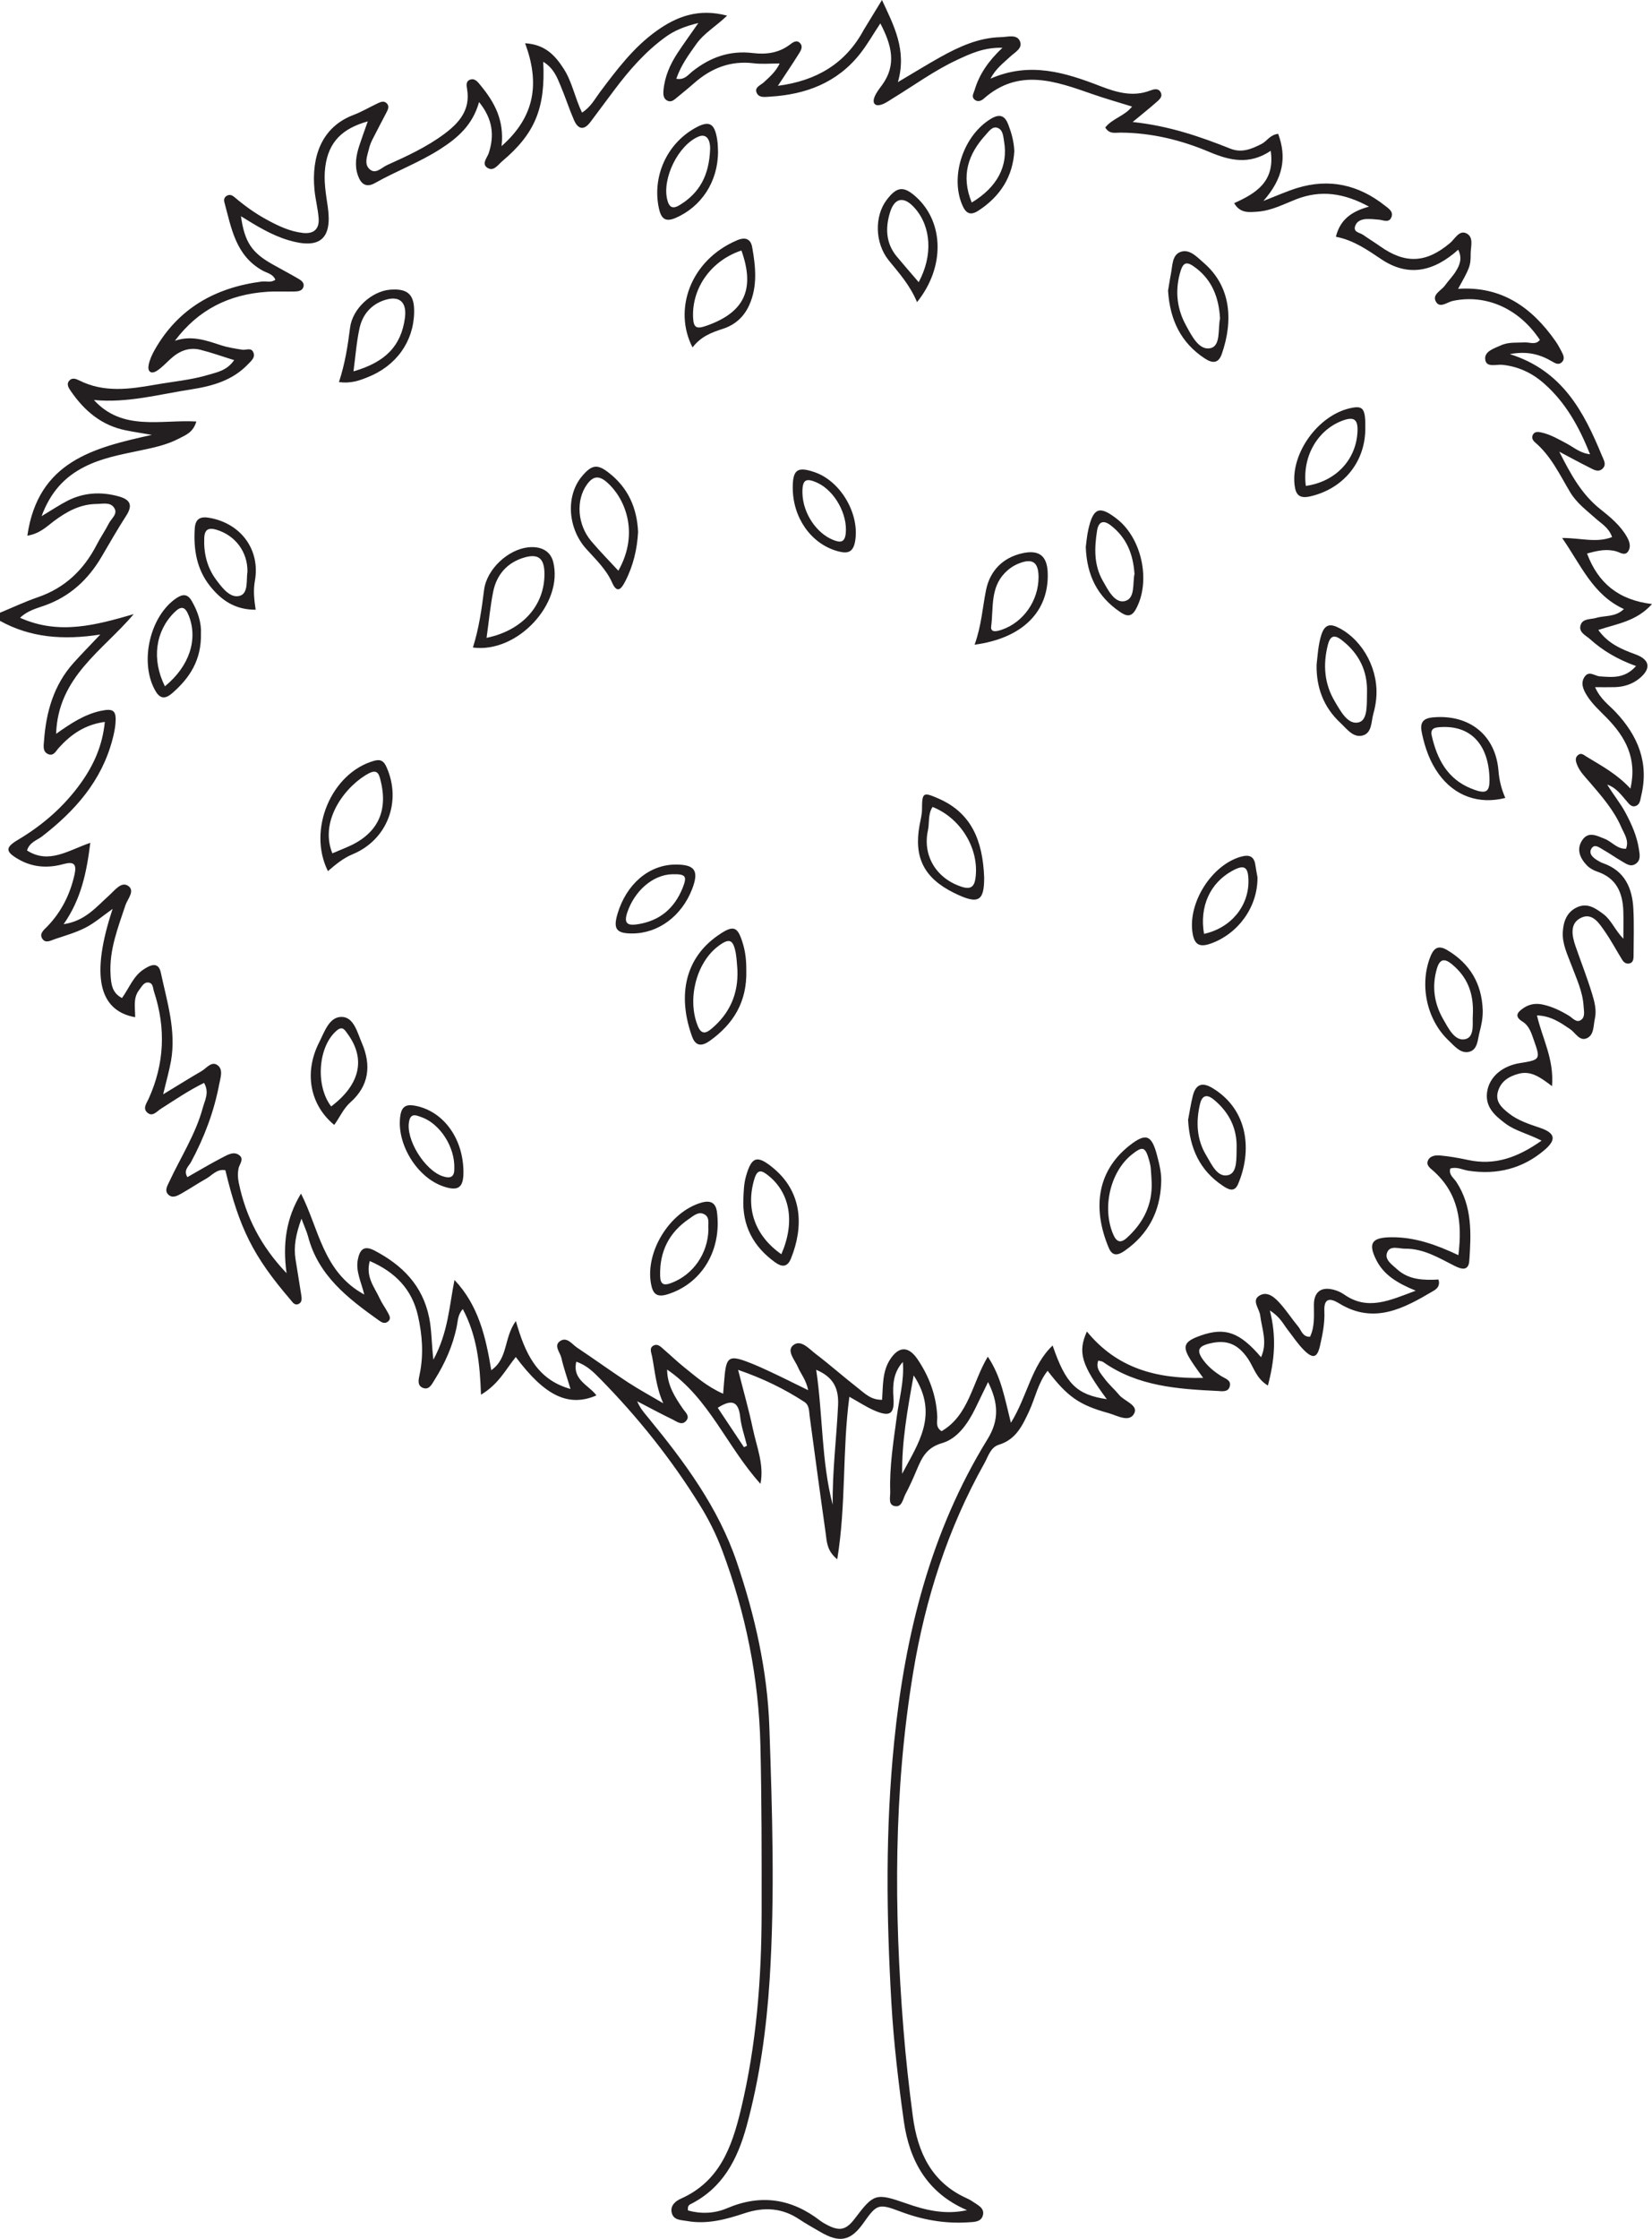 <?xml version="1.0" encoding="UTF-8"?>
<svg xmlns="http://www.w3.org/2000/svg" xmlns:xlink="http://www.w3.org/1999/xlink" width="179.386pt" height="243.017pt" viewBox="0 0 179.386 243.017" version="1.1">
<defs>
<clipPath id="clip1">
  <path d="M 0 0 L 179.387 0 L 179.387 243.016 L 0 243.016 Z M 0 0 "/>
</clipPath>
</defs>
<g id="surface1">
<g clip-path="url(#clip1)" clip-rule="nonzero">
<path style=" stroke:none;fill-rule:evenodd;fill:rgb(13.73%,12.16%,12.549%);fill-opacity:1;" d="M 80.785 157.086 C 80.895 157.031 81.004 156.98 81.113 156.93 C 80.859 155.883 80.488 154.848 80.375 153.785 C 80.184 152.047 79.406 151.875 77.938 152.809 C 78.887 154.234 79.836 155.66 80.785 157.086 M 97.961 159.973 C 99.676 156.715 102.012 153.535 99.211 149.289 C 98.52 153.098 97.922 156.492 97.961 159.973 M 88.629 148.684 C 89.367 153.715 89.184 158.613 90.422 163.34 C 90.371 159.723 90.836 156.133 91.004 152.539 C 91.094 150.648 90.457 149.461 88.629 148.684 M 72.441 148.66 C 72.453 150.367 73.285 151.641 74.152 152.91 C 74.418 153.301 74.973 153.723 74.484 154.25 C 74.02 154.75 73.5 154.305 73.074 154.098 C 71.766 153.465 70.48 152.773 69.191 152.102 C 69.492 152.84 69.934 153.328 70.352 153.84 C 74.293 158.637 77.98 163.582 80.008 169.562 C 81.98 175.387 83.336 181.367 83.543 187.488 C 83.855 196.609 84.152 205.746 83.574 214.867 C 83.23 220.23 82.496 225.551 81.074 230.766 C 80.086 234.387 78.488 237.492 74.965 239.262 C 74.773 239.355 74.645 239.543 74.711 239.938 C 76.109 240.324 77.578 240.273 78.926 239.703 C 82.613 238.125 85.961 238.641 89.082 241.062 C 89.258 241.191 89.449 241.309 89.645 241.414 C 91.145 242.242 91.859 242.098 92.848 240.781 C 94.875 238.098 95.121 238.023 98.367 239.156 C 100.496 239.906 102.641 240.43 105.008 239.902 C 100.699 238.059 98.75 234.555 98.145 230.242 C 97.555 226.02 97.051 221.77 96.801 217.512 C 96.25 208.027 96.133 198.535 97.098 189.051 C 98.277 177.414 101.035 166.273 107.234 156.215 C 108.523 154.125 108.41 152.27 107.293 150.012 C 106.758 151.105 106.328 152.008 105.891 152.906 C 105.086 154.539 103.969 156.156 102.301 156.641 C 100.574 157.141 100.09 158.262 99.527 159.59 C 99.156 160.473 98.766 161.344 98.316 162.191 C 98.031 162.727 97.945 163.688 97.094 163.465 C 96.426 163.289 96.688 162.457 96.668 161.906 C 96.578 159.172 97.02 156.48 97.379 153.773 C 97.637 151.809 98.207 149.867 98.039 147.836 C 97.016 148.953 96.914 150.289 97.016 151.699 C 97.145 153.461 96.66 153.824 95.023 153.137 C 94.098 152.746 93.254 152.18 92.23 151.613 C 91.449 157.484 91.891 163.273 90.914 169.254 C 89.766 168.316 89.785 167.32 89.66 166.434 C 89.059 162.207 88.496 157.977 87.922 153.746 C 87.844 153.168 87.902 152.523 87.328 152.16 C 85.191 150.773 82.934 149.656 80.148 148.691 C 80.758 151.094 81.324 153.059 81.742 155.051 C 82.152 157.023 82.992 158.965 82.578 161.062 C 78.93 157.039 77.023 151.793 72.441 148.66 M 78.523 151.285 C 78.605 150.309 78.641 149.723 78.703 149.148 C 78.898 147.359 79.25 147.129 80.988 147.758 C 81.953 148.109 82.891 148.547 83.828 148.984 C 85.059 149.559 86.27 150.176 87.758 150.898 C 87.523 149.742 86.961 149.137 86.656 148.418 C 86.324 147.641 85.395 146.648 86.105 146.039 C 86.941 145.328 87.828 146.391 88.539 146.934 C 90.121 148.137 91.613 149.461 93.18 150.684 C 93.902 151.246 94.582 151.973 95.785 151.938 C 95.887 150.418 95.805 148.906 96.625 147.605 C 97.586 146.094 98.652 146.086 99.645 147.555 C 100.906 149.43 101.668 151.469 101.773 153.746 C 101.797 154.27 101.551 154.918 102.246 155.348 C 105.23 153.594 105.555 150.125 107.262 147.258 C 108.742 149.48 109.102 151.801 109.77 154.438 C 111.578 151.512 111.977 148.262 114.301 146.047 C 115.734 150.234 116.902 151.383 120.184 151.875 C 117.43 148.145 117.004 146.789 118.023 144.531 C 121.246 148.469 125.484 149.691 130.648 149.562 C 130.086 148.777 129.742 148.32 129.43 147.836 C 128.316 146.148 128.488 145.641 130.375 144.969 C 133.02 144.039 134.602 144.586 136.934 147.316 C 137.664 145.73 137.023 144.242 136.836 142.758 C 136.742 142.02 135.84 141.121 136.816 140.598 C 137.695 140.121 138.488 140.898 139.074 141.566 C 139.754 142.336 140.316 143.211 140.977 144 C 141.316 144.414 141.434 145.117 142.25 145.102 C 142.781 143.996 142.672 142.816 142.672 141.648 C 142.672 140.27 143.414 139.656 144.738 139.973 C 145.16 140.074 145.59 140.254 145.945 140.504 C 148.512 142.301 150.863 141.168 153.73 140.098 C 151.672 139.258 150.25 138.359 149.445 136.762 C 148.512 134.914 148.992 134.316 151.078 134.297 C 153.625 134.273 155.941 135.098 158.363 136.242 C 158.82 132.574 158.344 129.523 155.664 127.113 C 155.344 126.828 154.871 126.527 155.031 126.039 C 155.219 125.469 155.852 125.379 156.332 125.418 C 157.352 125.504 158.371 125.688 159.375 125.902 C 162.305 126.543 164.789 125.648 167.395 123.812 C 165.875 123.039 164.551 122.758 163.48 121.961 C 162.266 121.055 161.16 120.074 161.516 118.328 C 161.828 116.809 163.184 115.699 165.02 115.398 C 167.27 115.039 167.297 115 166.562 112.918 C 166.293 112.156 166.062 111.344 165.32 110.887 C 164.344 110.285 164.848 109.816 165.441 109.414 C 166.07 108.984 166.793 108.871 167.559 109.047 C 168.582 109.273 169.496 109.723 170.383 110.262 C 170.789 110.512 171.207 111.098 171.723 110.676 C 172.148 110.336 171.984 109.719 171.957 109.207 C 171.863 107.633 171.184 106.223 170.645 104.781 C 170.207 103.613 169.633 102.469 169.699 101.176 C 169.762 100.023 170.133 98.98 171.281 98.465 C 172.398 97.973 173.266 98.594 174.105 99.219 C 174.961 99.855 175.344 100.926 176.277 101.898 C 176.277 100.664 176.301 99.777 176.273 98.898 C 176.203 96.91 175.527 95.312 173.453 94.617 C 173.047 94.48 172.625 94.246 172.332 93.949 C 171.555 93.145 171.137 92.164 171.836 91.16 C 172.492 90.219 173.391 90.711 174.223 91.039 C 175.02 91.34 175.578 92.172 176.562 92.129 C 176.918 91.23 176.375 90.531 176.066 89.82 C 175.27 87.969 173.957 86.465 172.66 84.953 C 172.137 84.34 171.543 83.77 171.242 82.992 C 171.109 82.645 171 82.262 171.332 81.977 C 171.699 81.652 171.988 81.961 172.301 82.148 C 173.914 83.129 175.59 84.02 177.047 85.602 C 177.797 82.254 176.461 79.977 174.496 77.945 C 173.73 77.16 172.891 76.426 172.309 75.48 C 171.91 74.836 171.59 74.109 172.098 73.422 C 172.57 72.781 173.176 73.379 173.727 73.418 C 175.055 73.508 176.414 73.688 177.652 72.297 C 175.594 71.551 174.027 70.609 172.656 69.375 C 172.191 68.961 171.391 68.629 171.633 67.852 C 171.867 67.102 172.734 67.254 173.34 67.066 C 174.293 66.785 175.395 67.012 176.336 66.109 C 172.969 64.574 171.695 61.371 169.629 58.395 C 171.629 58.387 173.352 58.957 175.051 58.297 C 174.707 57.281 173.898 56.844 173.262 56.273 C 172.273 55.387 171.199 54.598 170.504 53.434 C 169.371 51.539 168.434 49.512 166.711 48.039 C 166.484 47.844 166.301 47.586 166.414 47.273 C 166.586 46.82 166.996 46.859 167.348 46.938 C 168.371 47.156 169.258 47.688 170.168 48.172 C 170.91 48.566 171.57 49.18 172.66 49.309 C 171.453 46.285 170 43.695 167.688 41.648 C 166.383 40.492 164.891 39.781 163.133 39.598 C 162.473 39.527 161.367 39.957 161.273 38.984 C 161.191 38.117 162.258 37.82 162.984 37.484 C 163.816 37.105 164.715 37.215 165.594 37.168 C 166.133 37.145 166.762 37.473 167.211 36.895 C 164.961 33.488 161.348 31.891 157.746 32.664 C 157.141 32.797 156.371 33.484 155.941 32.777 C 155.453 31.973 156.484 31.562 156.891 31.004 C 157.273 30.469 157.754 29.992 158.098 29.43 C 158.504 28.773 158.809 28.047 158.344 27.105 C 155.699 29.48 152.922 30.109 149.98 28.129 C 148.457 27.109 146.973 26.066 145.059 25.699 C 145.523 23.836 146.758 22.949 148.652 22.43 C 145.926 20.941 143.414 20.602 140.773 21.621 C 139.402 22.156 138.086 22.859 136.59 22.973 C 135.664 23.035 134.688 23.199 134.012 22.051 C 136.418 20.977 138.465 19.695 137.984 16.371 C 135.637 17.938 133.508 17.418 131.305 16.488 C 128.234 15.191 125.023 14.41 121.652 14.395 C 121.117 14.391 120.465 14.594 120.016 13.84 C 120.773 12.867 122.133 12.594 122.926 11.566 C 121.41 11.094 120.008 10.699 118.637 10.219 C 114.625 8.82 110.625 7.336 106.812 10.719 C 106.543 10.957 106.141 11.105 105.809 10.801 C 105.461 10.48 105.723 10.137 105.824 9.793 C 106.34 8.051 107.344 6.602 108.855 5.184 C 106.824 5.133 105.355 5.836 103.898 6.516 C 101.488 7.641 99.336 9.211 97.078 10.594 C 96.641 10.859 96.211 11.188 95.734 11.348 C 95.059 11.578 94.695 11.254 94.949 10.559 C 95.125 10.09 95.457 9.664 95.762 9.258 C 97.398 7.031 96.82 4.895 95.594 2.539 C 94.785 3.758 94.176 4.836 93.418 5.801 C 90.926 8.984 87.496 10.266 83.586 10.492 C 83.094 10.52 82.438 10.641 82.184 10.113 C 81.871 9.48 82.578 9.266 82.93 8.945 C 83.566 8.355 84.227 7.801 84.66 6.891 C 83.605 6.891 82.719 6.977 81.859 6.871 C 79.336 6.559 77.23 7.387 75.371 9.027 C 74.766 9.562 74.129 10.07 73.504 10.59 C 73.223 10.816 72.93 11.109 72.535 10.957 C 72.035 10.766 72.004 10.277 72.043 9.836 C 72.168 8.336 72.758 6.992 73.578 5.746 C 74.238 4.746 74.945 3.773 75.832 2.5 C 74.297 2.871 73.227 3.324 72.273 4.012 C 70.102 5.586 68.355 7.578 66.754 9.707 C 65.871 10.879 64.996 12.07 64.113 13.242 C 63.398 14.199 62.766 14.035 62.328 13.035 C 61.801 11.82 61.398 10.555 60.883 9.336 C 60.492 8.395 60.125 7.398 58.988 6.707 C 59.246 11.746 58.078 14.512 54.543 17.492 C 54.074 17.887 53.586 18.684 52.891 18.191 C 52.273 17.754 52.91 17.117 53.078 16.598 C 53.703 14.656 53.492 12.898 52.02 11.078 C 51.324 13.59 49.668 14.992 47.773 16.203 C 45.531 17.637 43.027 18.566 40.723 19.867 C 39.703 20.445 39.164 19.895 38.867 19.051 C 38.48 17.969 38.668 16.863 39.02 15.797 C 39.285 14.984 39.582 14.18 39.934 13.176 C 37.191 13.941 35.684 15.383 35.324 18.09 C 35.121 19.605 35.387 21.023 35.594 22.465 C 36.09 25.941 34.73 27.098 31.301 26.066 C 29.469 25.516 27.855 24.52 26.164 23.469 C 26.559 26.254 27.324 27.41 29.539 28.66 C 30.496 29.203 31.477 29.715 32.43 30.273 C 32.734 30.457 33.078 30.711 32.949 31.137 C 32.832 31.551 32.422 31.629 32.051 31.641 C 31.023 31.668 29.988 31.605 28.961 31.676 C 24.887 31.953 21.523 33.605 18.992 36.992 C 20.766 36.379 22.352 36.934 23.953 37.461 C 24.715 37.711 25.52 37.84 26.316 37.961 C 26.723 38.023 27.258 37.699 27.496 38.215 C 27.773 38.801 27.27 39.172 26.93 39.535 C 25.262 41.293 23.055 41.91 20.785 42.262 C 17.285 42.801 13.828 43.77 10.199 43.418 C 13.305 46.836 17.469 45.535 21.32 45.75 C 20.969 46.953 20.156 47.223 19.465 47.586 C 18.082 48.32 16.559 48.617 15.047 48.934 C 13.027 49.359 10.996 49.734 9.137 50.691 C 6.984 51.789 5.48 53.43 4.516 56.027 C 5.676 55.332 6.469 54.797 7.316 54.363 C 9.098 53.453 10.973 53.348 12.898 53.883 C 14.109 54.219 14.457 54.809 13.715 55.961 C 12.754 57.441 11.891 58.98 10.988 60.504 C 9.547 62.926 7.602 64.734 4.902 65.707 C 3.992 66.035 2.98 66.273 2.18 67.059 C 6.426 68.961 10.43 67.844 14.523 66.66 C 11.145 70.641 6.297 73.469 6.094 79.652 C 7.688 78.523 9.156 77.555 10.895 77.172 C 12.332 76.855 12.656 77.125 12.539 78.543 C 12.492 79.125 12.359 79.703 12.211 80.273 C 11.031 84.773 8.141 88.027 4.559 90.793 C 4 91.219 3.211 91.414 2.934 92.316 C 5.309 93.832 7.383 92.312 9.805 91.484 C 9.406 94.715 8.809 97.594 6.91 100.316 C 9.25 99.973 10.453 98.441 11.848 97.195 C 12.434 96.672 13.133 95.703 13.852 96.117 C 14.746 96.645 13.848 97.566 13.621 98.254 C 12.812 100.703 11.848 103.102 12.004 105.762 C 12.062 106.773 12.145 107.773 13.25 108.332 C 14.051 107.195 14.488 105.957 15.57 105.242 C 16.262 104.781 17.188 104.297 17.461 105.566 C 18.133 108.723 19.148 111.855 18.57 115.152 C 18.383 116.207 18.082 117.242 17.719 118.781 C 19.391 117.77 20.617 117 21.871 116.273 C 22.414 115.961 22.953 115.164 23.594 115.602 C 24.277 116.066 23.941 116.965 23.809 117.66 C 23.246 120.652 22.18 123.465 20.738 126.145 C 20.484 126.605 19.891 127.023 20.348 127.773 C 21.633 127.043 22.887 126.293 24.18 125.625 C 24.742 125.336 25.434 124.914 26.031 125.434 C 26.516 125.852 25.98 126.383 25.895 126.855 C 25.801 127.375 25.82 127.883 25.93 128.395 C 26.688 132.07 28.336 135.281 31.117 138.199 C 30.68 135.016 31.066 132.227 32.684 129.559 C 34.645 133.387 35.062 138.074 39.555 140.516 C 39.219 139.133 38.609 137.988 38.855 136.723 C 39.066 135.656 39.504 135.133 40.676 135.746 C 43.688 137.328 45.883 139.52 46.598 143.004 C 46.879 144.371 46.852 145.781 47.059 147.59 C 48.676 144.605 48.785 141.746 49.352 138.934 C 51.961 141.691 52.754 145.133 53.344 148.727 C 55.199 147.449 54.684 145.23 56.016 143.391 C 57 146.816 58.246 149.73 61.949 150.766 C 61.566 149.48 61.195 148.453 60.961 147.398 C 60.828 146.801 60.109 146.078 60.793 145.586 C 61.555 145.039 62.113 145.918 62.684 146.293 C 64.527 147.516 66.312 148.816 68.164 150.031 C 69.414 150.844 70.734 151.559 72.023 152.32 C 71.242 150.582 71.125 148.875 70.805 147.219 C 70.723 146.801 70.469 146.301 70.98 146.047 C 71.449 145.812 71.797 146.23 72.125 146.516 C 72.852 147.137 73.543 147.809 74.289 148.406 C 75.535 149.398 76.73 150.484 78.523 151.285 M 95.77 0 C 97.039 2.734 98.504 5.434 97.5 8.914 C 99.234 7.891 100.637 7.023 102.078 6.215 C 104.145 5.062 106.289 4.078 108.719 4.031 C 109.418 4.016 110.387 3.691 110.738 4.441 C 111.113 5.246 110.184 5.68 109.672 6.168 C 108.984 6.828 108.184 7.371 107.551 8.539 C 111.84 6.664 115.672 7.875 119.496 9.355 C 121.223 10.02 122.992 10.547 124.867 9.84 C 125.25 9.695 125.785 9.516 126.039 10.031 C 126.289 10.531 125.84 10.852 125.523 11.133 C 124.816 11.758 124.074 12.344 122.992 13.242 C 126.934 13.66 130.301 14.82 133.617 16.141 C 134.84 16.625 135.914 16.172 136.988 15.625 C 137.574 15.332 137.891 14.633 138.793 14.527 C 139.742 17.082 139.34 19.375 137.188 21.812 C 138.703 21.223 139.75 20.75 140.836 20.414 C 144.344 19.332 147.523 20.055 150.375 22.312 C 150.762 22.621 151.316 22.941 151.102 23.543 C 150.859 24.219 150.262 23.91 149.77 23.848 C 149.332 23.801 148.891 23.766 148.449 23.773 C 147.906 23.781 147.367 23.969 147.172 24.484 C 146.883 25.223 147.66 25.234 148.035 25.504 C 148.637 25.93 149.266 26.312 149.867 26.738 C 152.621 28.68 154.875 28.555 157.461 26.375 C 157.992 25.93 158.441 24.949 159.227 25.328 C 160.07 25.734 159.691 26.777 159.695 27.539 C 159.707 28.879 159.57 29.129 158.328 31.352 C 163.066 31.035 166.34 33.375 168.895 37.012 C 169.145 37.375 169.363 37.758 169.562 38.152 C 169.766 38.543 169.984 38.984 169.555 39.352 C 169.215 39.645 168.852 39.414 168.543 39.238 C 167.234 38.469 165.852 38.078 163.949 38.438 C 169.656 40.23 171.984 44.691 173.949 49.461 C 174.137 49.918 174.492 50.438 174 50.887 C 173.523 51.312 173.016 50.957 172.574 50.738 C 171.586 50.25 170.617 49.715 169.316 49.027 C 170.578 51.52 171.754 53.664 173.773 55.266 C 174.863 56.133 175.957 57.031 176.664 58.281 C 176.926 58.746 177.105 59.277 176.852 59.754 C 176.504 60.422 175.938 59.965 175.496 59.844 C 174.449 59.551 173.469 59.77 172.332 60.082 C 173.535 63.297 175.754 65.129 179.387 65.566 C 177.695 67.449 175.609 67.695 173.555 68.379 C 174.637 69.887 176.094 70.477 177.59 71.027 C 179.168 71.602 179.328 72.578 178 73.656 C 177.234 74.273 176.32 74.562 175.34 74.586 C 174.699 74.605 174.062 74.59 173.207 74.59 C 173.773 75.891 174.711 76.516 175.445 77.297 C 177.859 79.867 179.078 82.797 178.215 86.371 C 178.109 86.801 178.102 87.309 177.629 87.48 C 177.121 87.664 176.859 87.207 176.574 86.887 C 175.992 86.223 175.48 85.492 174.527 85.164 C 175.156 86.223 175.961 87.18 176.539 88.273 C 177.199 89.516 177.758 90.793 177.969 92.195 C 178.059 92.793 178.191 93.395 177.582 93.785 C 177.051 94.125 176.586 93.762 176.152 93.512 C 175.449 93.109 174.789 92.633 174.082 92.234 C 173.672 92.008 173.109 91.508 172.773 92.176 C 172.512 92.703 173.008 93.117 173.473 93.395 C 173.66 93.508 173.852 93.625 174.062 93.695 C 176.434 94.52 177.254 96.398 177.363 98.684 C 177.449 100.375 177.391 102.07 177.383 103.766 C 177.383 104.141 177.324 104.535 176.859 104.59 C 176.543 104.633 176.293 104.426 176.141 104.168 C 175.52 103.164 174.969 102.121 174.301 101.156 C 173.68 100.262 172.941 99.039 171.715 99.605 C 170.422 100.203 170.684 101.562 171.09 102.73 C 171.695 104.473 172.371 106.184 172.902 107.945 C 173.152 108.773 173.383 109.664 173.184 110.559 C 173.008 111.328 173.117 112.355 172.285 112.707 C 171.5 113.031 171.066 112.09 170.484 111.699 C 169.445 111.004 168.43 110.273 166.895 110.215 C 167.453 112.676 168.77 114.941 168.531 117.895 C 167.254 116.938 166.258 116.191 164.902 116.551 C 163.828 116.84 162.992 117.367 162.664 118.453 C 162.324 119.578 163.074 120.242 163.844 120.852 C 164.844 121.641 166.043 122.016 167.23 122.422 C 168.848 122.973 169.055 123.676 167.73 124.812 C 165.367 126.844 162.57 127.543 159.488 127.082 C 158.844 126.992 158.238 126.617 157.488 126.836 C 157.277 127.5 157.855 127.855 158.141 128.293 C 159.879 130.938 159.754 133.898 159.547 136.848 C 159.465 137.984 158.707 137.789 157.938 137.398 C 156.234 136.539 154.574 135.512 152.57 135.539 C 151.883 135.547 150.91 135.125 150.609 135.996 C 150.348 136.754 151.164 137.273 151.699 137.766 C 152.996 138.949 154.621 138.969 156.203 138.887 C 156.402 139.562 156.031 139.895 155.68 140.102 C 152.461 142.008 149.207 143.805 145.41 141.473 C 144.406 140.852 143.738 140.902 143.809 142.336 C 143.867 143.598 143.617 144.836 143.34 146.051 C 143.043 147.379 142.594 147.535 141.609 146.566 C 140.934 145.898 140.406 145.082 139.82 144.332 C 139.34 143.715 139.012 142.953 137.891 142.246 C 138.629 145.164 138.402 147.652 137.676 150.395 C 136.398 149.621 136.141 148.406 135.52 147.492 C 134.422 145.883 133.207 145.375 131.355 145.828 C 130.086 146.133 129.902 146.605 130.672 147.648 C 131.203 148.367 131.895 148.922 132.652 149.395 C 133.07 149.648 133.711 149.82 133.539 150.473 C 133.371 151.137 132.719 151.008 132.23 150.984 C 127.875 150.773 123.531 150.48 119.785 147.836 C 119.676 147.758 119.516 147.754 119.262 147.684 C 118.938 148.508 119.516 149.059 119.902 149.594 C 120.371 150.238 120.996 150.777 121.516 151.402 C 122.09 152.098 123.641 152.52 123.156 153.43 C 122.617 154.453 121.297 153.641 120.363 153.383 C 117.172 152.504 115.91 151.598 113.758 148.793 C 112.715 150.105 112.418 151.734 111.75 153.18 C 111.027 154.73 110.324 156.25 108.473 156.816 C 107.543 157.102 107.309 158.098 106.883 158.848 C 102.914 165.93 100.48 173.543 99.16 181.523 C 97.027 194.391 97.07 207.316 98.105 220.281 C 98.359 223.438 98.703 226.578 99.121 229.719 C 99.645 233.652 101.172 236.934 105.051 238.645 C 105.25 238.734 105.441 238.852 105.625 238.973 C 106.16 239.348 106.93 239.664 106.734 240.445 C 106.543 241.219 105.73 241.184 105.074 241.227 C 102.535 241.383 100.105 240.941 97.723 240.035 C 95.379 239.145 95.199 239.258 93.746 241.312 C 92.375 243.25 91.168 243.496 89.059 242.254 C 88.297 241.805 87.516 241.383 86.785 240.891 C 84.918 239.641 82.953 239.543 80.871 240.23 C 78.836 240.906 76.77 241.473 74.59 241.078 C 73.973 240.965 73.16 241.016 72.949 240.211 C 72.742 239.43 73.332 238.922 73.926 238.66 C 78.129 236.793 79.465 233.082 80.445 229.008 C 82.145 221.941 82.695 214.77 82.703 207.539 C 82.707 201.496 82.715 195.453 82.57 189.418 C 82.395 182.148 80.977 175.098 78.418 168.281 C 77.77 166.551 76.949 164.906 75.973 163.34 C 72.891 158.371 69.27 153.836 65.172 149.668 C 64.453 148.938 63.73 148.199 62.578 147.809 C 62.117 149.777 63.938 150.344 64.766 151.465 C 61.754 152.766 59.176 151.543 56.008 147.297 C 54.922 148.633 54.148 150.25 52.23 151.387 C 52.113 148.039 51.801 145.012 50.254 142.09 C 49.715 142.695 49.723 143.344 49.605 143.938 C 49.184 146.062 48.312 148 47.164 149.82 C 46.898 150.246 46.617 150.848 46.02 150.68 C 45.238 150.449 45.461 149.711 45.57 149.172 C 46.016 147.035 45.859 144.918 45.383 142.812 C 44.734 139.957 42.941 138.09 40.152 136.879 C 39.676 138.617 40.676 139.727 41.23 140.941 C 41.477 141.477 41.836 141.957 42.113 142.469 C 42.277 142.785 42.516 143.148 42.117 143.457 C 41.766 143.734 41.434 143.535 41.125 143.312 C 37.797 140.938 34.574 138.48 33.457 134.23 C 33.332 133.742 33.109 133.277 32.734 132.281 C 32.109 134.02 31.879 135.301 32.086 136.66 C 32.289 137.969 32.516 139.273 32.715 140.582 C 32.77 140.941 32.82 141.359 32.414 141.543 C 31.98 141.73 31.773 141.348 31.535 141.07 C 27.512 136.379 25.988 133.355 24.473 127.023 C 23.559 126.84 23.035 127.582 22.367 127.953 C 21.469 128.457 20.609 129.035 19.715 129.543 C 19.277 129.789 18.746 130.105 18.289 129.68 C 17.82 129.238 18.184 128.699 18.387 128.254 C 19.633 125.594 21.25 123.098 22.027 120.227 C 22.25 119.398 22.754 118.594 22.16 117.543 C 20.504 118.352 18.996 119.383 17.461 120.359 C 17.012 120.645 16.527 121.312 15.938 120.711 C 15.504 120.262 15.926 119.734 16.133 119.281 C 17.859 115.48 18.027 111.609 16.73 107.66 C 16.594 107.258 16.648 106.688 16.086 106.645 C 15.598 106.617 15.383 107.109 15.113 107.453 C 14.422 108.336 14.684 109.398 14.676 110.414 C 10.695 109.695 9.844 105.852 12.23 98.656 C 11.109 99.449 10.262 100.195 9.285 100.691 C 8.246 101.227 7.098 101.551 5.984 101.926 C 5.527 102.074 4.941 102.457 4.582 101.875 C 4.242 101.324 4.789 100.918 5.129 100.57 C 6.656 98.984 7.594 97.121 8.082 94.977 C 8.352 93.801 8.047 93.477 6.883 93.793 C 5.188 94.262 3.527 94.16 1.973 93.25 C 0.582 92.441 0.551 91.988 1.949 91.16 C 4.645 89.555 6.961 87.539 8.785 84.988 C 10.16 83.062 11.125 80.965 11.383 78.359 C 9.195 78.656 7.699 79.73 6.395 81.16 C 6.07 81.516 5.812 82.141 5.184 81.836 C 4.625 81.562 4.738 80.938 4.777 80.449 C 5.004 77.297 5.824 74.355 8 71.941 C 8.832 71.016 9.703 70.129 10.891 68.875 C 6.852 69.504 3.293 69.211 0 67.391 L 0 66.508 C 1.359 65.949 2.695 65.312 4.086 64.836 C 7.047 63.824 9.102 61.852 10.508 59.117 C 10.914 58.328 11.422 57.598 11.82 56.812 C 12.098 56.266 12.867 55.754 12.367 55.078 C 11.941 54.484 11.148 54.695 10.5 54.703 C 8.723 54.715 7.254 55.52 5.871 56.551 C 5.07 57.148 4.348 57.914 2.969 58.148 C 4.133 50.047 10.223 48.594 16.496 47.203 C 15.547 47.039 14.59 46.898 13.645 46.707 C 11.031 46.18 9.16 44.594 7.695 42.457 C 7.445 42.098 7.16 41.676 7.566 41.273 C 7.867 40.973 8.27 41.125 8.594 41.289 C 11.27 42.637 14.023 42.254 16.809 41.766 C 18.762 41.418 20.754 41.25 22.66 40.676 C 23.602 40.395 24.648 40.219 25.426 39.09 C 24.098 38.68 22.941 38.262 21.75 37.965 C 20.504 37.656 19.438 38.113 18.516 38.961 C 18.023 39.402 17.57 39.914 17.02 40.258 C 16.367 40.668 16.004 40.293 16.141 39.617 C 16.25 39.051 16.504 38.496 16.793 37.984 C 19.352 33.469 23.375 31.219 28.41 30.562 C 28.895 30.5 29.418 30.715 29.898 30.367 C 29.652 29.734 29.004 29.645 28.531 29.379 C 25.574 27.754 25.125 24.75 24.359 21.926 C 24.277 21.609 24.398 21.344 24.707 21.211 C 25.027 21.07 25.289 21.254 25.508 21.438 C 26.578 22.348 27.715 23.16 28.945 23.832 C 30.176 24.504 31.438 25.113 32.855 25.281 C 34.09 25.426 34.699 24.855 34.598 23.648 C 34.516 22.625 34.242 21.617 34.148 20.594 C 33.805 17.02 34.906 13.793 38.395 12.473 C 39.285 12.137 40.113 11.641 40.98 11.23 C 41.309 11.074 41.684 10.895 41.996 11.215 C 42.316 11.535 42.125 11.898 41.953 12.227 C 41.449 13.207 40.926 14.18 40.43 15.164 C 40.266 15.492 40.137 15.844 40.051 16.203 C 39.883 16.91 39.527 17.75 40.078 18.312 C 40.758 19.008 41.422 18.195 42.035 17.918 C 44.184 16.953 46.328 15.961 48.234 14.547 C 49.84 13.355 51.074 11.961 50.73 9.738 C 50.668 9.328 50.527 8.785 51.109 8.629 C 51.602 8.496 51.906 8.93 52.18 9.262 C 53.668 11.066 54.781 13.02 54.465 15.859 C 58.148 12.609 58.602 8.969 57.02 4.695 C 59.223 4.828 60.297 6.047 61.211 7.465 C 62.129 8.883 62.414 10.59 63.199 12.223 C 64.16 11.613 64.586 10.746 65.141 10.008 C 66.957 7.59 68.766 5.168 71.258 3.379 C 73.469 1.785 75.852 0.879 78.957 1.699 C 77.727 2.871 76.441 3.602 75.598 4.797 C 74.793 5.938 73.961 7.047 73.438 8.547 C 74.328 8.723 74.73 8.109 75.18 7.754 C 77.113 6.219 79.246 5.453 81.746 5.758 C 83.164 5.934 84.547 5.762 85.742 4.863 C 86.094 4.594 86.52 4.266 86.898 4.707 C 87.242 5.109 86.918 5.555 86.695 5.914 C 86.008 7.012 85.277 8.086 84.465 9.316 C 88.676 8.766 91.82 6.898 93.785 3.254 "/>
</g>
<path style=" stroke:none;fill-rule:evenodd;fill:rgb(13.73%,12.16%,12.549%);fill-opacity:1;" d="M 52.836 69.234 C 56.75 68.426 59.152 65.699 59.121 62.254 C 59.109 60.629 58.477 60.066 56.93 60.516 C 55.09 61.055 53.926 62.363 53.551 64.238 C 53.234 65.82 53.086 67.43 52.836 69.234 M 51.352 70.285 C 51.996 68.246 52.301 66.16 52.562 64.051 C 52.844 61.773 55.164 59.66 57.32 59.414 C 58.766 59.25 59.773 59.824 60.07 60.988 C 61.207 65.5 56.195 70.93 51.352 70.285 "/>
<path style=" stroke:none;fill-rule:evenodd;fill:rgb(13.73%,12.16%,12.549%);fill-opacity:1;" d="M 67.145 61.949 C 69.523 57.734 67.77 53.945 65.879 52.324 C 64.98 51.555 64.359 51.711 63.719 52.613 C 62.52 54.301 62.688 56.957 64.211 58.75 C 65.105 59.809 66.082 60.797 67.145 61.949 M 69.289 57.738 C 69.191 59.566 68.773 61.414 67.875 63.137 C 67.441 63.977 66.996 64.441 66.461 63.227 C 65.82 61.785 64.688 60.727 63.656 59.578 C 61.613 57.305 61.438 53.773 63.199 51.691 C 64.273 50.422 64.875 50.336 66.148 51.348 C 68.18 52.949 69.164 55.086 69.289 57.738 "/>
<path style=" stroke:none;fill-rule:evenodd;fill:rgb(13.73%,12.16%,12.549%);fill-opacity:1;" d="M 36.09 92.625 C 36.699 92.371 37.172 92.168 37.637 91.977 C 40.91 90.602 42.164 88.184 41.348 84.809 C 41.191 84.168 41.062 83.426 40.078 83.93 C 37.746 85.125 34.582 88.891 36.09 92.625 M 35.609 94.555 C 33.355 90.039 36.012 83.883 40.617 82.582 C 41.367 82.367 41.695 82.645 41.969 83.262 C 43.645 86.992 42.051 91.172 38.285 92.727 C 37.262 93.152 36.441 93.84 35.609 94.555 "/>
<path style=" stroke:none;fill-rule:evenodd;fill:rgb(13.73%,12.16%,12.549%);fill-opacity:1;" d="M 125.055 128.34 C 125.023 127.824 125.008 127.312 124.957 126.801 C 124.93 126.512 124.859 126.223 124.781 125.938 C 124.363 124.461 124.086 124.371 122.891 125.328 C 120.547 127.207 119.648 131.125 120.883 133.992 C 121.238 134.812 121.68 134.984 122.363 134.363 C 124.137 132.75 125.145 130.789 125.055 128.34 M 126.086 128.461 C 125.961 131.516 124.684 133.957 122.176 135.73 C 121.504 136.203 120.832 136.477 120.402 135.457 C 118.723 131.484 118.91 127.27 122.672 124.32 C 124.438 122.938 125.059 123.188 125.641 125.414 C 125.898 126.41 126.156 127.406 126.086 128.461 "/>
<path style=" stroke:none;fill-rule:evenodd;fill:rgb(13.73%,12.16%,12.549%);fill-opacity:1;" d="M 80.074 105.27 C 80.02 104.684 80.004 104.098 79.906 103.52 C 79.625 101.934 79.191 101.773 77.926 102.75 C 75.574 104.574 74.609 108.512 75.773 111.371 C 76.152 112.301 76.641 112.188 77.258 111.668 C 79.25 109.996 80.18 107.871 80.074 105.27 M 81.039 105.348 C 81.125 108.754 79.633 111.148 77.086 112.969 C 76.312 113.523 75.578 113.656 75.168 112.559 C 73.703 108.578 74.043 104.262 77.961 101.535 C 79.672 100.348 80.109 100.535 80.684 102.48 C 80.984 103.484 81.047 104.5 81.039 105.348 "/>
<path style=" stroke:none;fill-rule:evenodd;fill:rgb(13.73%,12.16%,12.549%);fill-opacity:1;" d="M 38.383 40.309 C 41.898 39.301 43.555 37.508 43.965 34.543 C 44.211 32.773 43.367 32.023 41.684 32.598 C 40.273 33.086 39.367 34.168 39.051 35.582 C 38.719 37.059 38.613 38.586 38.383 40.309 M 36.805 41.477 C 37.473 39.445 37.766 37.52 38.012 35.574 C 38.277 33.469 40.383 31.625 42.316 31.449 C 44.281 31.277 45.02 31.965 44.969 33.938 C 44.898 37.109 43.008 39.738 39.883 40.961 C 39.008 41.312 38.113 41.641 36.805 41.477 "/>
<path style=" stroke:none;fill-rule:evenodd;fill:rgb(13.73%,12.16%,12.549%);fill-opacity:1;" d="M 80.508 27.188 C 77.227 28.289 75.137 31.23 75.258 34.426 C 75.301 35.605 75.645 35.734 76.715 35.359 C 80.82 33.922 82.02 31.414 80.508 27.188 M 75.203 37.711 C 73.086 33.641 74.938 28.242 80.043 26.078 C 80.941 25.695 81.523 25.938 81.68 26.844 C 82.055 28.949 82.277 31.082 81.355 33.125 C 80.785 34.391 79.816 35.27 78.484 35.695 C 77.289 36.082 76.125 36.508 75.203 37.711 "/>
<path style=" stroke:none;fill-rule:evenodd;fill:rgb(13.73%,12.16%,12.549%);fill-opacity:1;" d="M 132.48 34.57 C 132.352 32.324 131.641 30.465 129.898 29.117 C 128.824 28.285 128.445 28.41 128.098 29.762 C 127.602 31.676 127.816 33.547 128.766 35.285 C 129.391 36.43 130.195 38.082 131.453 37.789 C 132.582 37.527 132.238 35.648 132.48 34.57 M 126.836 31.551 C 126.926 31.035 127.016 30.383 127.145 29.738 C 127.332 28.836 127.242 27.617 128.277 27.316 C 129.234 27.039 130.012 27.934 130.719 28.539 C 133.699 31.117 133.918 34.824 132.676 38.41 C 132.297 39.504 131.625 39.438 130.805 38.898 C 128.219 37.188 127.035 34.715 126.836 31.551 "/>
<path style=" stroke:none;fill-rule:evenodd;fill:rgb(13.73%,12.16%,12.549%);fill-opacity:1;" d="M 101.266 87.59 C 100.746 88.367 100.941 89.289 100.762 90.129 C 100.152 92.914 101.715 95.398 104.457 96.266 C 105.434 96.574 105.805 96.223 105.93 95.289 C 106.34 92.145 104.352 88.816 101.266 87.59 M 106.867 95.199 C 106.883 97.84 106.258 98.238 103.574 96.91 C 100.352 95.309 99.219 93.09 99.848 89.594 C 99.949 89.023 100.113 88.449 100.117 87.867 C 100.133 86.012 100.211 85.934 101.93 86.688 C 105.469 88.242 106.703 91.207 106.867 95.199 "/>
<path style=" stroke:none;fill-rule:evenodd;fill:rgb(13.73%,12.16%,12.549%);fill-opacity:1;" d="M 148.438 75.215 C 148.523 72.836 147.574 70.945 145.719 69.496 C 144.988 68.926 144.473 68.875 144.188 70 C 143.637 72.176 143.812 74.25 144.953 76.156 C 145.57 77.191 146.379 78.746 147.578 78.398 C 148.539 78.117 148.41 76.383 148.438 75.215 M 142.965 72.16 C 143.086 71.074 143.141 69.984 143.48 68.914 C 143.855 67.746 144.457 67.656 145.457 68.191 C 148.09 69.594 149.777 72.828 149.426 75.957 C 149.371 76.465 149.27 76.977 149.129 77.469 C 148.879 78.348 149 79.598 147.914 79.848 C 146.918 80.078 146.234 79.105 145.551 78.465 C 143.727 76.77 142.926 74.633 142.965 72.16 "/>
<path style=" stroke:none;fill-rule:evenodd;fill:rgb(13.73%,12.16%,12.549%);fill-opacity:1;" d="M 161.719 84.09 C 161.496 80.668 159.59 78.77 156.539 78.918 C 155.91 78.949 155.273 78.984 155.469 79.855 C 156.043 82.387 157.168 84.547 159.738 85.586 C 161.488 86.293 161.84 86.004 161.719 84.09 M 163.457 86.613 C 160.562 87.348 157.945 86.387 156.234 84.027 C 155.27 82.699 154.742 81.191 154.402 79.59 C 154.164 78.492 154.441 77.961 155.652 77.863 C 159.566 77.531 162.406 79.801 162.715 83.668 C 162.797 84.695 163.039 85.672 163.457 86.613 "/>
<path style=" stroke:none;fill-rule:evenodd;fill:rgb(13.73%,12.16%,12.549%);fill-opacity:1;" d="M 99.758 30.629 C 101.312 27.75 101.125 24.613 99.332 22.586 C 98.188 21.289 97.148 21.41 96.645 23.055 C 96.133 24.703 96.172 26.387 97.367 27.832 C 98.109 28.727 98.879 29.598 99.758 30.629 M 99.578 32.793 C 98.793 30.922 97.613 29.629 96.512 28.27 C 94.98 26.375 94.949 23.453 96.281 21.699 C 97.395 20.223 98.145 20.156 99.52 21.418 C 102.504 24.16 102.621 29.023 99.578 32.793 "/>
<path style=" stroke:none;fill-rule:evenodd;fill:rgb(13.73%,12.16%,12.549%);fill-opacity:1;" d="M 159.93 110.242 C 160.066 107.688 159.258 105.965 157.613 104.625 C 156.859 104.016 156.344 104.078 156.035 105.117 C 155.457 107.066 155.73 108.914 156.711 110.629 C 157.281 111.617 157.992 113.102 159.156 112.785 C 160.18 112.508 159.855 110.887 159.93 110.242 M 161.004 109.617 C 161.027 110.438 160.879 111.23 160.668 112.008 C 160.441 112.836 160.48 113.957 159.5 114.176 C 158.602 114.383 157.926 113.535 157.297 112.938 C 154.887 110.652 154.121 106.84 155.332 103.812 C 155.738 102.801 156.262 102.602 157.164 103.137 C 159.621 104.605 160.898 106.766 161.004 109.617 "/>
<path style=" stroke:none;fill-rule:evenodd;fill:rgb(13.73%,12.16%,12.549%);fill-opacity:1;" d="M 35.961 120.098 C 39.102 117.73 39.738 114.938 37.746 112.219 C 37.445 111.812 37.203 111.312 36.551 111.871 C 34.547 113.586 34.223 117.828 35.961 120.098 M 36.293 122.105 C 33.641 119.926 32.992 116.398 34.664 113.129 C 35.246 111.984 35.762 110.301 37.18 110.383 C 38.438 110.457 38.816 112.109 39.301 113.234 C 40.332 115.633 40.074 117.852 38.055 119.648 C 37.273 120.34 36.891 121.297 36.293 122.105 "/>
<path style=" stroke:none;fill-rule:evenodd;fill:rgb(13.73%,12.16%,12.549%);fill-opacity:1;" d="M 134.281 124.566 C 134.328 122.438 133.449 120.734 131.836 119.383 C 131.059 118.734 130.527 118.859 130.293 119.883 C 129.852 121.809 129.945 123.699 130.984 125.414 C 131.57 126.383 132.207 127.906 133.43 127.535 C 134.375 127.25 134.25 125.66 134.281 124.566 M 129.012 121.555 C 129.152 120.836 129.289 119.887 129.52 118.961 C 129.812 117.785 130.453 117.391 131.617 118.078 C 135.641 120.48 135.957 125.043 134.418 128.57 C 134.012 129.484 133.324 129.074 132.762 128.699 C 130.309 127.055 129.18 124.688 129.012 121.555 "/>
<path style=" stroke:none;fill-rule:evenodd;fill:rgb(13.73%,12.16%,12.549%);fill-opacity:1;" d="M 84.844 136.141 C 86.363 132.656 85.789 129.496 83.445 127.613 C 82.707 127.016 82.246 126.859 81.91 127.988 C 80.957 131.16 81.957 134.125 84.844 136.141 M 80.723 130.066 C 80.754 129.266 80.781 128.465 81.004 127.68 C 81.617 125.52 82.215 125.332 83.988 126.805 C 87.117 129.406 87.301 133.109 85.887 136.609 C 85.5 137.57 84.898 137.547 84.164 137.016 C 81.789 135.309 80.578 133.023 80.723 130.066 "/>
<path style=" stroke:none;fill-rule:evenodd;fill:rgb(13.73%,12.16%,12.549%);fill-opacity:1;" d="M 112.773 62.617 C 112.762 60.98 112.086 60.555 110.543 61.199 C 109.992 61.43 109.527 61.766 109.113 62.188 C 107.52 63.832 107.887 66.004 107.629 67.984 C 107.535 68.727 108.277 68.523 108.773 68.355 C 111.129 67.559 112.789 65.18 112.773 62.617 M 105.828 69.98 C 106.586 67.879 106.688 65.918 107.078 64.016 C 107.5 61.973 108.883 60.516 111.039 60.047 C 112.836 59.656 113.691 60.34 113.766 62.129 C 113.938 66.324 111.094 69.273 105.828 69.98 "/>
<path style=" stroke:none;fill-rule:evenodd;fill:rgb(13.73%,12.16%,12.549%);fill-opacity:1;" d="M 123.191 62.297 C 123.043 60.117 122.32 58.352 120.629 57.039 C 119.75 56.355 119.262 56.691 119.121 57.637 C 118.84 59.465 118.773 61.305 119.723 62.996 C 120.301 64.012 121.023 65.496 122.125 65.25 C 123.305 64.984 122.969 63.297 123.191 62.297 M 117.902 59.363 C 117.969 58.902 118.02 58.164 118.184 57.453 C 118.723 55.098 119.383 54.859 121.258 56.305 C 124.023 58.438 124.996 63.156 123.328 66.148 C 122.785 67.125 122.184 66.816 121.531 66.359 C 119.184 64.734 118.008 62.477 117.902 59.363 "/>
<path style=" stroke:none;fill-rule:evenodd;fill:rgb(13.73%,12.16%,12.549%);fill-opacity:1;" d="M 76.926 133.441 C 76.848 132.887 77.156 132.086 76.391 131.762 C 75.797 131.504 75.281 131.992 74.809 132.309 C 72.641 133.785 71.621 135.844 71.68 138.465 C 71.703 139.41 72.047 139.582 72.895 139.262 C 75.246 138.379 76.875 136.082 76.926 133.441 M 77.934 132.758 C 77.938 136.539 75.719 139.488 72.484 140.492 C 71.312 140.855 70.887 140.438 70.691 139.355 C 70.051 135.859 72.723 131.547 76.137 130.547 C 77.129 130.258 77.711 130.52 77.852 131.551 C 77.926 132.055 77.926 132.574 77.934 132.758 "/>
<path style=" stroke:none;fill-rule:evenodd;fill:rgb(13.73%,12.16%,12.549%);fill-opacity:1;" d="M 26.871 62.055 C 26.898 59.875 25.52 58.102 23.504 57.5 C 22.676 57.25 22.223 57.445 22.18 58.363 C 22.105 60.035 22.473 61.586 23.48 62.941 C 24.145 63.832 25.023 64.996 26.07 64.664 C 26.996 64.367 26.727 62.891 26.871 62.055 M 27.762 66.184 C 25.508 66.195 24.004 65.129 22.793 63.598 C 21.352 61.777 21.004 59.629 21.148 57.363 C 21.219 56.285 21.777 56.027 22.777 56.215 C 26.191 56.832 28.285 59.703 27.676 63.062 C 27.492 64.07 27.59 65.062 27.762 66.184 "/>
<path style=" stroke:none;fill-rule:evenodd;fill:rgb(13.73%,12.16%,12.549%);fill-opacity:1;" d="M 77.113 16.113 C 77.109 15.09 76.668 14.473 75.828 14.836 C 73.641 15.77 71.891 19.359 72.449 21.656 C 72.664 22.555 73.07 22.715 73.832 22.242 C 75.922 20.953 77.016 19.094 77.113 16.113 M 77.969 16.465 C 77.961 19.762 76.133 22.449 73.371 23.652 C 72.191 24.164 71.777 23.664 71.547 22.609 C 70.812 19.195 72.371 15.676 75.406 13.938 C 76.996 13.031 77.598 13.324 77.883 15.188 C 77.965 15.691 77.949 16.207 77.969 16.465 "/>
<path style=" stroke:none;fill-rule:evenodd;fill:rgb(13.73%,12.16%,12.549%);fill-opacity:1;" d="M 17.906 74.496 C 20.586 72.305 21.52 69.375 20.488 66.801 C 20.109 65.859 19.699 65.707 18.926 66.477 C 16.887 68.504 16.438 71.551 17.906 74.496 M 21.82 68.758 C 21.887 71.633 20.602 73.598 18.68 75.258 C 17.855 75.965 17.305 75.809 16.797 74.852 C 15.141 71.762 16.316 66.828 19.16 64.922 C 19.863 64.449 20.379 64.48 20.805 65.207 C 21.488 66.371 21.883 67.617 21.82 68.758 "/>
<path style=" stroke:none;fill-rule:evenodd;fill:rgb(13.73%,12.16%,12.549%);fill-opacity:1;" d="M 130.742 101.367 C 133.664 100.734 135.645 98.328 135.566 95.508 C 135.527 94.066 135.094 93.82 133.812 94.52 C 131.383 95.852 130.234 98.41 130.742 101.367 M 136.547 95.219 C 136.582 98.473 134.422 101.379 131.453 102.426 C 130.234 102.852 129.699 102.527 129.496 101.281 C 128.973 98 131.562 93.895 134.742 92.992 C 135.621 92.746 136.176 92.914 136.316 93.895 C 136.387 94.406 136.492 94.906 136.547 95.219 "/>
<path style=" stroke:none;fill-rule:evenodd;fill:rgb(13.73%,12.16%,12.549%);fill-opacity:1;" d="M 105.516 21.984 C 108.316 20.297 109.492 18 109.027 15.336 C 108.934 14.781 108.914 14.066 108.289 13.867 C 107.754 13.695 107.383 14.254 107.051 14.617 C 105.137 16.707 104.32 19.047 105.516 21.984 M 110.141 16.406 C 109.98 19.16 108.629 21.305 106.258 22.855 C 105.293 23.492 104.828 23.086 104.449 22.16 C 103.16 18.996 104.68 14.625 107.629 12.879 C 108.609 12.301 109.133 12.594 109.488 13.523 C 109.832 14.418 110.094 15.336 110.141 16.406 "/>
<path style=" stroke:none;fill-rule:evenodd;fill:rgb(13.73%,12.16%,12.549%);fill-opacity:1;" d="M 141.797 52.742 C 145.059 52.285 147.32 49.867 147.41 46.734 C 147.445 45.496 146.984 45.199 145.75 45.668 C 143.02 46.699 141.383 49.621 141.797 52.742 M 148.254 46.652 C 148.191 50.242 145.812 53.062 142.293 53.875 C 141.086 54.156 140.691 53.703 140.57 52.613 C 140.191 49.184 143.102 45.129 146.555 44.32 C 148.051 43.973 148.293 44.309 148.254 46.652 "/>
<path style=" stroke:none;fill-rule:evenodd;fill:rgb(13.73%,12.16%,12.549%);fill-opacity:1;" d="M 49.332 126.832 C 49.414 124.52 47.797 121.988 45.781 121.266 C 45.219 121.066 44.621 120.777 44.43 121.688 C 44.012 123.637 46.098 127.02 48.078 127.68 C 48.895 127.949 49.355 127.777 49.332 126.832 M 50.324 127.211 C 50.332 128.914 49.766 129.328 48.16 128.785 C 45.234 127.805 42.988 124.055 43.48 121.047 C 43.664 119.914 44.328 119.852 45.242 120.055 C 48.219 120.707 50.309 123.633 50.324 127.211 "/>
<path style=" stroke:none;fill-rule:evenodd;fill:rgb(13.73%,12.16%,12.549%);fill-opacity:1;" d="M 87.137 53.57 C 87.195 55.715 88.66 57.898 90.496 58.617 C 91.27 58.926 91.73 58.883 91.836 57.898 C 92.051 55.855 90.664 53.309 88.789 52.422 C 87.473 51.812 87.098 52.074 87.137 53.57 M 86.082 52.922 C 86.082 50.965 86.609 50.605 88.492 51.266 C 91.363 52.273 93.41 55.906 92.836 58.855 C 92.582 60.121 91.824 60.078 90.875 59.805 C 88.043 58.984 86.078 56.172 86.082 52.922 "/>
<path style=" stroke:none;fill-rule:evenodd;fill:rgb(13.73%,12.16%,12.549%);fill-opacity:1;" d="M 73.012 94.895 C 70.895 94.941 68.895 96.703 68.113 99.047 C 67.695 100.293 68.203 100.484 69.246 100.324 C 71.648 99.953 73.242 98.59 74.133 96.363 C 74.641 95.09 74.453 94.863 73.012 94.895 M 73.312 93.844 C 75.461 93.824 75.93 94.5 75.152 96.516 C 74.008 99.449 71.473 101.324 68.645 101.324 C 66.926 101.324 66.566 100.84 67.055 99.188 C 68.016 95.961 70.461 93.875 73.312 93.844 "/>
</g>
</svg>

